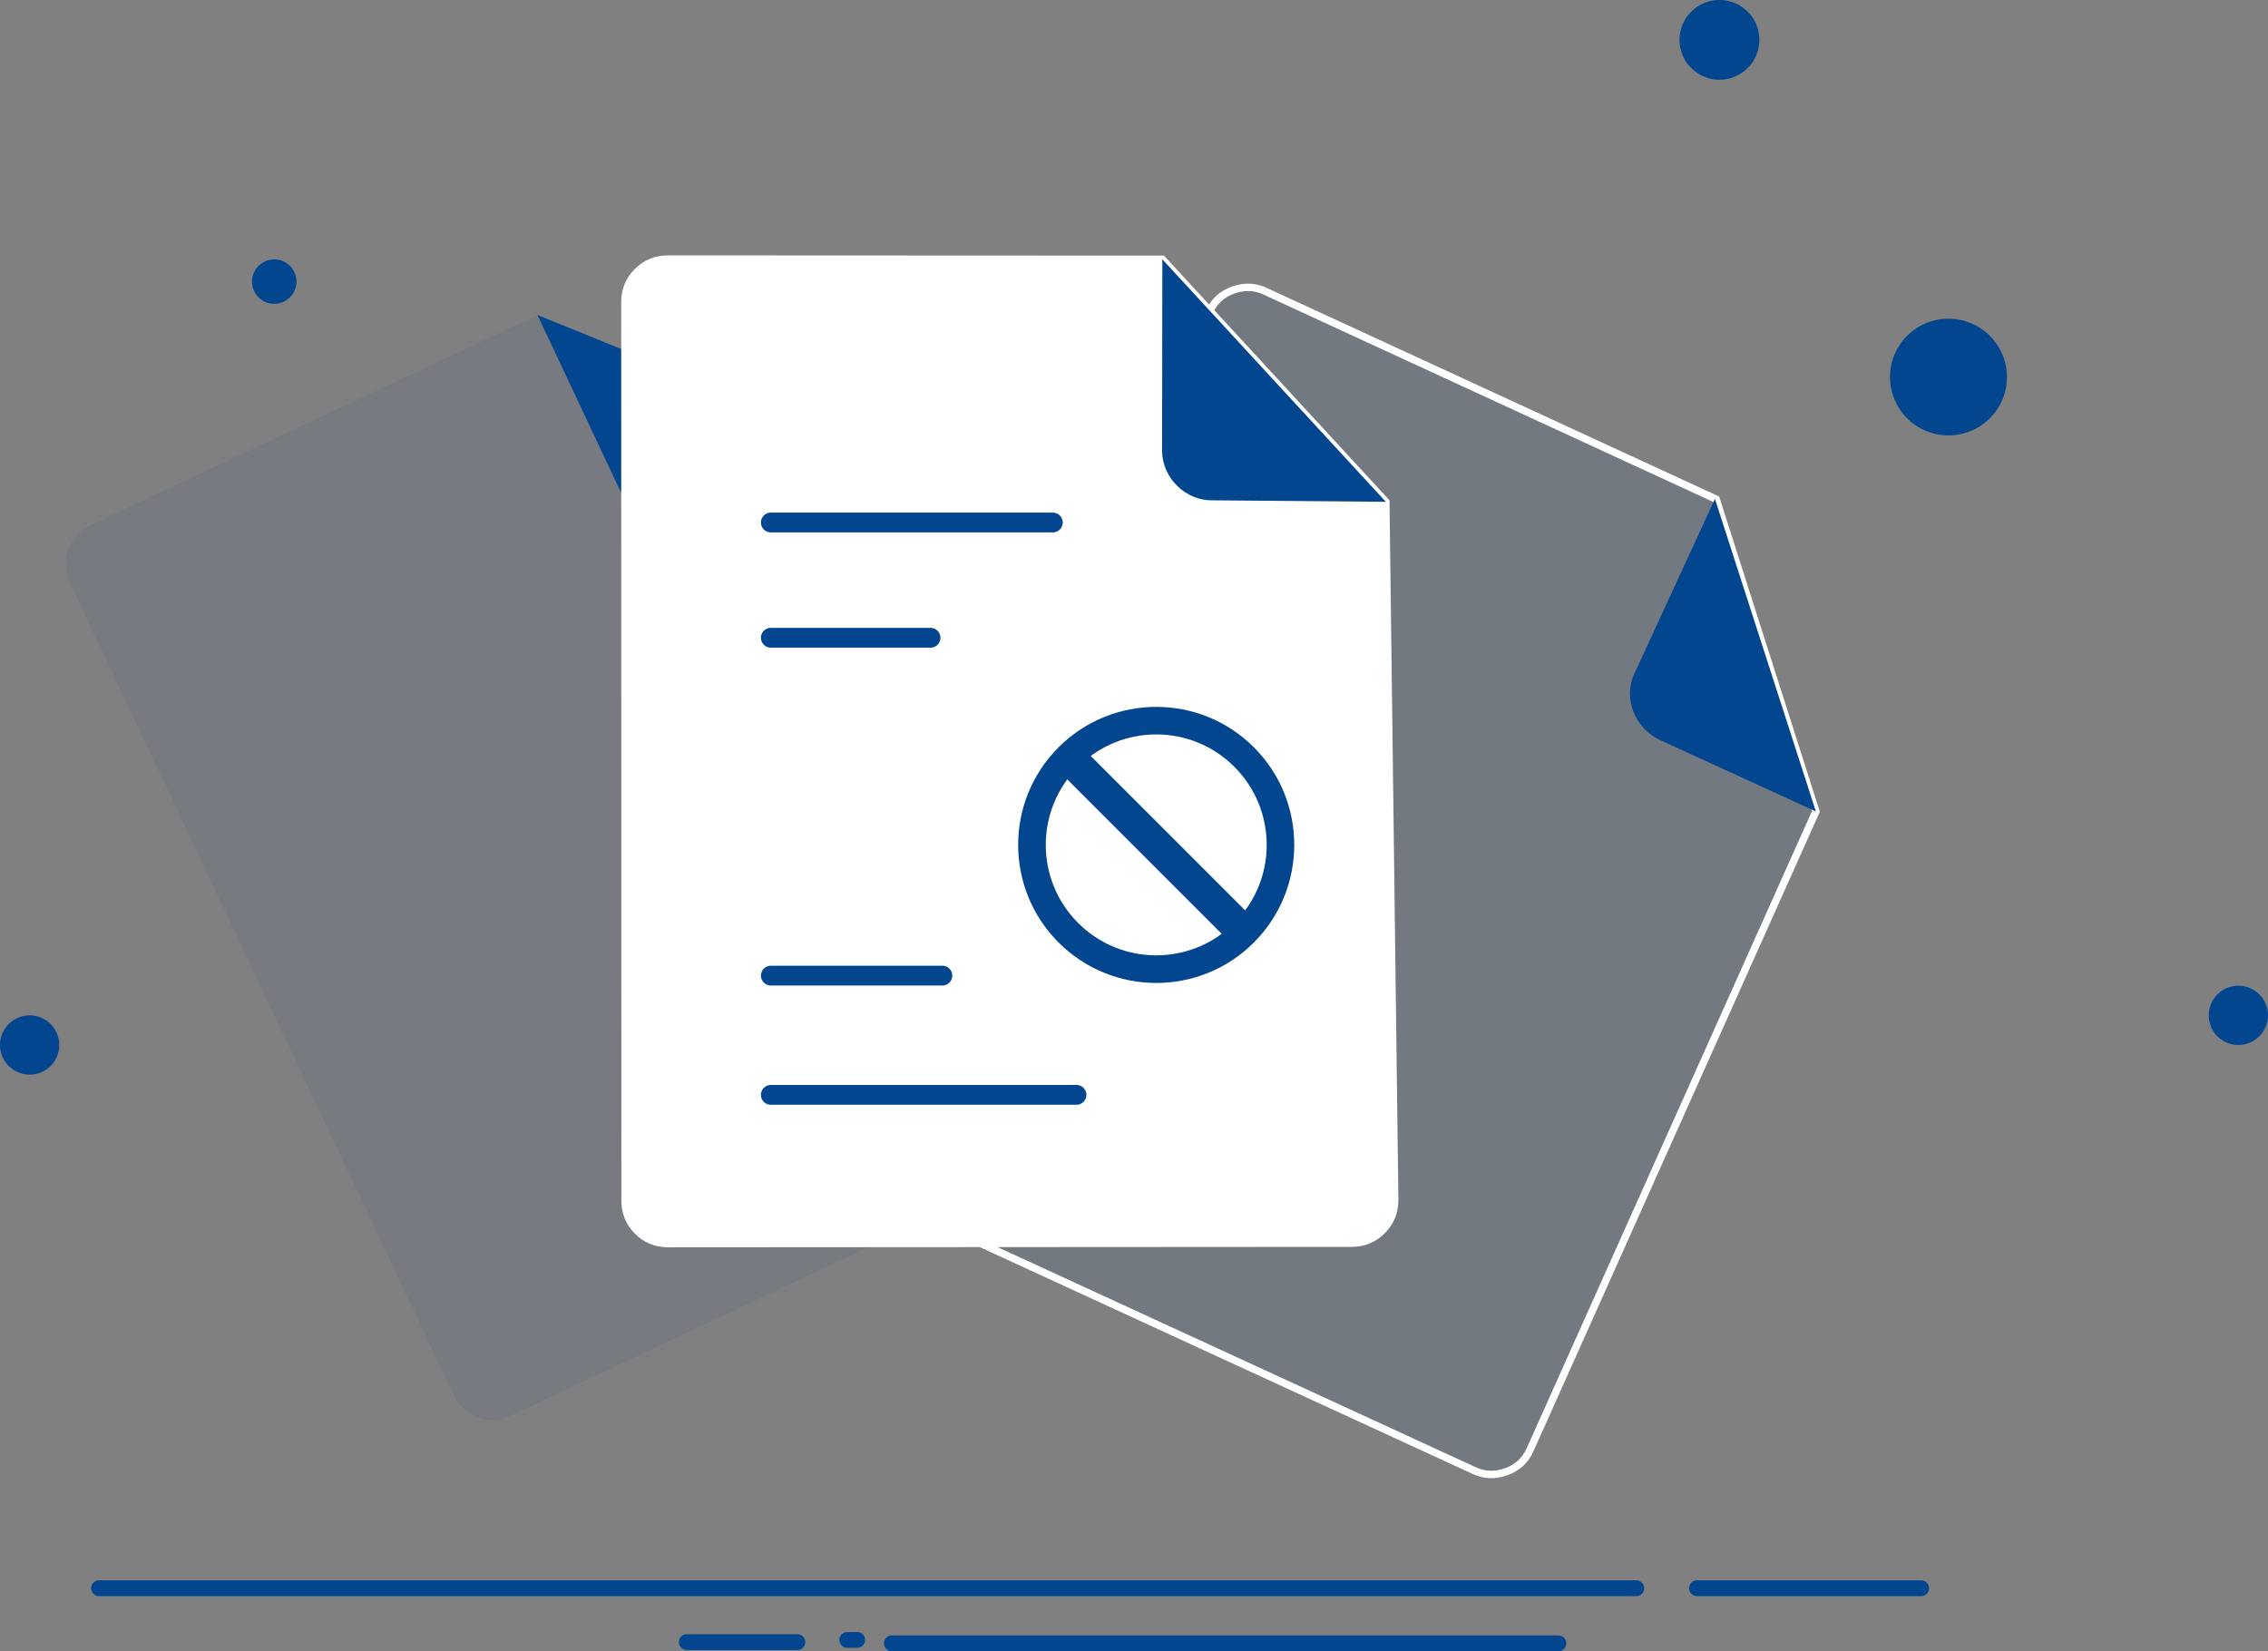 <svg xmlns="http://www.w3.org/2000/svg" xmlns:xlink="http://www.w3.org/1999/xlink" fill="none" version="1.1" width="306" height="222.801" viewBox="0 0 306 222.801"><rect x="0" y="0" width="306" height="222.801" fill="#808080" stroke="none"/><defs><clipPath id="master_svg0_678_69427"><rect x="136" y="94" width="40" height="40" rx="0"/></clipPath></defs><g><g><g><g><path d="M220.769,215.365L13.364,215.365L13.364,215.363Q13.312,215.363,13.259,215.358Q13.207,215.353,13.156,215.343Q13.105,215.332,13.055,215.317Q13.005,215.302,12.956,215.282Q12.908,215.262,12.862,215.237Q12.816,215.213,12.772,215.184Q12.729,215.155,12.688,215.121Q12.648,215.088,12.611,215.051Q12.574,215.014,12.541,214.974Q12.507,214.933,12.478,214.89Q12.449,214.846,12.425,214.8Q12.4,214.754,12.38,214.706Q12.36,214.657,12.345,214.607Q12.329,214.557,12.319,214.506Q12.309,214.455,12.304,214.403Q12.299,214.35,12.299,214.298Q12.299,214.246,12.304,214.194Q12.309,214.142,12.319,214.09Q12.329,214.039,12.345,213.989Q12.36,213.939,12.38,213.891Q12.4,213.842,12.425,213.796Q12.449,213.75,12.478,213.706Q12.507,213.663,12.541,213.623Q12.574,213.582,12.611,213.545Q12.648,213.508,12.688,213.475Q12.729,213.442,12.772,213.413Q12.816,213.384,12.862,213.359Q12.908,213.334,12.956,213.314Q13.005,213.294,13.055,213.279Q13.105,213.264,13.156,213.254Q13.207,213.243,13.259,213.238Q13.312,213.233,13.364,213.233L13.364,213.231L220.769,213.231L220.769,213.233Q220.822,213.233,220.874,213.238Q220.926,213.243,220.977,213.254Q221.028,213.264,221.078,213.279Q221.128,213.294,221.177,213.314Q221.225,213.334,221.271,213.359Q221.317,213.384,221.361,213.413Q221.404,213.442,221.445,213.475Q221.485,213.508,221.522,213.545Q221.559,213.582,221.592,213.623Q221.626,213.663,221.655,213.706Q221.684,213.75,221.708,213.796Q221.733,213.842,221.753,213.891Q221.773,213.939,221.788,213.989Q221.804,214.039,221.814,214.09Q221.824,214.142,221.829,214.194Q221.834,214.246,221.834,214.298Q221.834,214.35,221.829,214.403Q221.824,214.455,221.814,214.506Q221.804,214.557,221.788,214.607Q221.773,214.657,221.753,214.706Q221.733,214.754,221.708,214.8Q221.684,214.846,221.655,214.89Q221.626,214.933,221.592,214.974Q221.559,215.014,221.522,215.051Q221.485,215.088,221.445,215.121Q221.404,215.155,221.361,215.184Q221.317,215.213,221.271,215.237Q221.225,215.262,221.177,215.282Q221.128,215.302,221.078,215.317Q221.028,215.332,220.977,215.343Q220.926,215.353,220.874,215.358Q220.822,215.363,220.769,215.363L220.769,215.365ZM259.204,215.365L228.953,215.365L228.953,215.363Q228.901,215.363,228.849,215.358Q228.797,215.353,228.745,215.343Q228.694,215.332,228.644,215.317Q228.594,215.302,228.546,215.282Q228.497,215.262,228.451,215.237Q228.405,215.213,228.362,215.184Q228.318,215.155,228.278,215.121Q228.237,215.088,228.2,215.051Q228.163,215.014,228.13,214.974Q228.097,214.933,228.068,214.89Q228.039,214.846,228.014,214.8Q227.989,214.754,227.969,214.706Q227.949,214.657,227.934,214.607Q227.919,214.557,227.909,214.506Q227.899,214.455,227.893,214.403Q227.888,214.35,227.888,214.298Q227.888,214.246,227.893,214.194Q227.899,214.142,227.909,214.09Q227.919,214.039,227.934,213.989Q227.949,213.939,227.969,213.891Q227.989,213.842,228.014,213.796Q228.039,213.75,228.068,213.706Q228.097,213.663,228.13,213.623Q228.163,213.582,228.2,213.545Q228.237,213.508,228.278,213.475Q228.318,213.442,228.362,213.413Q228.405,213.384,228.451,213.359Q228.497,213.334,228.546,213.314Q228.594,213.294,228.644,213.279Q228.694,213.264,228.745,213.254Q228.797,213.243,228.849,213.238Q228.901,213.233,228.953,213.233L228.953,213.231L259.204,213.231L259.204,213.233Q259.257,213.233,259.309,213.238Q259.361,213.243,259.412,213.254Q259.463,213.264,259.513,213.279Q259.563,213.294,259.612,213.314Q259.66,213.334,259.706,213.359Q259.752,213.384,259.796,213.413Q259.839,213.442,259.88,213.475Q259.92,213.508,259.957,213.545Q259.994,213.582,260.027,213.623Q260.061,213.663,260.09,213.706Q260.119,213.75,260.143,213.796Q260.168,213.842,260.188,213.891Q260.208,213.939,260.223,213.989Q260.239,214.039,260.249,214.09Q260.259,214.142,260.264,214.194Q260.269,214.246,260.269,214.298Q260.269,214.35,260.264,214.403Q260.259,214.455,260.249,214.506Q260.239,214.557,260.223,214.607Q260.208,214.657,260.188,214.706Q260.168,214.754,260.143,214.8Q260.119,214.846,260.09,214.89Q260.061,214.933,260.027,214.974Q259.994,215.014,259.957,215.051Q259.92,215.088,259.88,215.121Q259.839,215.155,259.796,215.184Q259.752,215.213,259.706,215.237Q259.66,215.262,259.612,215.282Q259.563,215.302,259.513,215.317Q259.463,215.332,259.412,215.343Q259.361,215.353,259.309,215.358Q259.257,215.363,259.204,215.363L259.204,215.365Z" fill-rule="evenodd" fill="#02468F" fill-opacity="1"/></g><g transform="matrix(-1,0,0,1,422.647,0)"><path d="M306.992,222.335L306.992,222.337L308.334,222.337L308.334,222.335Q308.386,222.335,308.439,222.33Q308.491,222.325,308.542,222.315Q308.593,222.304,308.643,222.289Q308.693,222.274,308.742,222.254Q308.79,222.234,308.836,222.209Q308.882,222.185,308.926,222.155Q308.969,222.126,309.01,222.093Q309.05,222.06,309.087,222.023Q309.124,221.986,309.157,221.946Q309.191,221.905,309.22,221.862Q309.249,221.818,309.273,221.772Q309.298,221.726,309.318,221.678Q309.338,221.629,309.353,221.579Q309.368,221.529,309.379,221.478Q309.389,221.426,309.394,221.374Q309.399,221.322,309.399,221.27Q309.399,221.218,309.394,221.166Q309.389,221.114,309.379,221.062Q309.368,221.011,309.353,220.961Q309.338,220.911,309.318,220.862Q309.298,220.814,309.273,220.768Q309.249,220.722,309.22,220.678Q309.191,220.635,309.157,220.594Q309.124,220.554,309.087,220.517Q309.05,220.48,309.01,220.447Q308.969,220.414,308.926,220.384Q308.882,220.355,308.836,220.331Q308.79,220.306,308.742,220.286Q308.693,220.266,308.643,220.251Q308.593,220.236,308.542,220.225Q308.491,220.215,308.439,220.21Q308.386,220.205,308.334,220.205L308.334,220.203L306.992,220.203L306.992,220.205Q306.939,220.205,306.887,220.21Q306.835,220.215,306.784,220.225Q306.732,220.236,306.682,220.251Q306.632,220.266,306.584,220.286Q306.536,220.306,306.489,220.331Q306.443,220.355,306.4,220.384Q306.356,220.414,306.316,220.447Q306.275,220.48,306.238,220.517Q306.201,220.554,306.168,220.594Q306.135,220.635,306.106,220.678Q306.077,220.722,306.052,220.768Q306.028,220.814,306.008,220.862Q305.988,220.911,305.972,220.961Q305.957,221.011,305.947,221.062Q305.937,221.114,305.932,221.166Q305.927,221.218,305.927,221.27Q305.927,221.322,305.932,221.374Q305.937,221.426,305.947,221.478Q305.957,221.529,305.972,221.579Q305.988,221.629,306.008,221.678Q306.028,221.726,306.052,221.772Q306.077,221.818,306.106,221.862Q306.135,221.905,306.168,221.946Q306.201,221.986,306.238,222.023Q306.275,222.06,306.316,222.093Q306.356,222.126,306.4,222.155Q306.443,222.185,306.489,222.209Q306.536,222.234,306.584,222.254Q306.632,222.274,306.682,222.289Q306.732,222.304,306.784,222.315Q306.835,222.325,306.887,222.33Q306.939,222.335,306.992,222.335ZM329.989,222.635L315.068,222.635L315.068,222.633Q315.016,222.633,314.964,222.628Q314.912,222.623,314.86,222.612Q314.809,222.602,314.759,222.587Q314.709,222.572,314.661,222.552Q314.612,222.532,314.566,222.507Q314.52,222.482,314.476,222.453Q314.433,222.424,314.393,222.391Q314.352,222.358,314.315,222.321Q314.278,222.284,314.245,222.243Q314.212,222.203,314.183,222.16Q314.154,222.116,314.129,222.07Q314.104,222.024,314.084,221.975Q314.064,221.927,314.049,221.877Q314.034,221.827,314.024,221.776Q314.013,221.724,314.008,221.672Q314.003,221.62,314.003,221.568Q314.003,221.515,314.008,221.463Q314.013,221.411,314.024,221.36Q314.034,221.309,314.049,221.259Q314.064,221.209,314.084,221.16Q314.104,221.112,314.129,221.066Q314.154,221.02,314.183,220.976Q314.212,220.933,314.245,220.892Q314.278,220.852,314.315,220.815Q314.352,220.778,314.393,220.745Q314.433,220.711,314.476,220.682Q314.52,220.653,314.566,220.629Q314.612,220.604,314.661,220.584Q314.709,220.564,314.759,220.549Q314.809,220.533,314.86,220.523Q314.912,220.513,314.964,220.508Q315.016,220.503,315.068,220.503L315.068,220.501L329.989,220.501L329.989,220.503Q330.041,220.503,330.093,220.508Q330.145,220.513,330.196,220.523Q330.248,220.533,330.298,220.549Q330.348,220.564,330.396,220.584Q330.445,220.604,330.491,220.629Q330.537,220.653,330.58,220.682Q330.624,220.711,330.664,220.745Q330.705,220.778,330.742,220.815Q330.779,220.852,330.812,220.892Q330.845,220.933,330.874,220.976Q330.903,221.02,330.928,221.066Q330.953,221.112,330.973,221.16Q330.993,221.209,331.008,221.259Q331.023,221.309,331.033,221.36Q331.043,221.411,331.049,221.463Q331.054,221.515,331.054,221.568Q331.054,221.62,331.049,221.672Q331.043,221.724,331.033,221.776Q331.023,221.827,331.008,221.877Q330.993,221.927,330.973,221.975Q330.953,222.024,330.928,222.07Q330.903,222.116,330.874,222.16Q330.845,222.203,330.812,222.243Q330.779,222.284,330.742,222.321Q330.705,222.358,330.664,222.391Q330.624,222.424,330.58,222.453Q330.537,222.482,330.491,222.507Q330.445,222.532,330.396,222.552Q330.348,222.572,330.298,222.587Q330.248,222.602,330.196,222.612Q330.145,222.623,330.093,222.628Q330.041,222.633,329.989,222.633L329.989,222.635ZM212.389,222.801L302.317,222.801L302.317,222.799Q302.37,222.799,302.422,222.793Q302.474,222.788,302.525,222.778Q302.576,222.768,302.626,222.753Q302.676,222.738,302.725,222.718Q302.773,222.698,302.819,222.673Q302.865,222.648,302.909,222.619Q302.952,222.59,302.993,222.557Q303.033,222.524,303.07,222.487Q303.107,222.45,303.141,222.409Q303.174,222.369,303.203,222.325Q303.232,222.282,303.257,222.236Q303.281,222.189,303.301,222.141Q303.321,222.093,303.336,222.043Q303.352,221.993,303.362,221.941Q303.372,221.89,303.377,221.838Q303.382,221.786,303.382,221.734Q303.382,221.681,303.377,221.629Q303.372,221.577,303.362,221.526Q303.352,221.475,303.336,221.424Q303.321,221.374,303.301,221.326Q303.281,221.278,303.257,221.232Q303.232,221.185,303.203,221.142Q303.174,221.098,303.141,221.058Q303.107,221.018,303.07,220.981Q303.033,220.944,302.993,220.91Q302.952,220.877,302.909,220.848Q302.865,220.819,302.819,220.794Q302.773,220.77,302.725,220.75Q302.676,220.73,302.626,220.714Q302.576,220.699,302.525,220.689Q302.474,220.679,302.422,220.674Q302.37,220.669,302.317,220.669L302.317,220.666L212.389,220.666L212.389,220.669Q212.337,220.669,212.285,220.674Q212.232,220.679,212.181,220.689Q212.13,220.699,212.08,220.714Q212.03,220.73,211.981,220.75Q211.933,220.77,211.887,220.794Q211.841,220.819,211.797,220.848Q211.754,220.877,211.713,220.91Q211.673,220.944,211.636,220.981Q211.599,221.018,211.566,221.058Q211.532,221.098,211.503,221.142Q211.474,221.185,211.45,221.232Q211.425,221.278,211.405,221.326Q211.385,221.374,211.37,221.424Q211.355,221.475,211.344,221.526Q211.334,221.577,211.329,221.629Q211.324,221.681,211.324,221.734Q211.324,221.786,211.329,221.838Q211.334,221.89,211.344,221.941Q211.355,221.993,211.37,222.043Q211.385,222.093,211.405,222.141Q211.425,222.189,211.45,222.236Q211.474,222.282,211.503,222.325Q211.532,222.369,211.566,222.409Q211.599,222.45,211.636,222.487Q211.673,222.524,211.713,222.557Q211.754,222.59,211.797,222.619Q211.841,222.648,211.887,222.673Q211.933,222.698,211.981,222.718Q212.03,222.738,212.08,222.753Q212.13,222.768,212.181,222.778Q212.232,222.788,212.285,222.793Q212.337,222.799,212.389,222.799L212.389,222.801Z" fill-rule="evenodd" fill="#02468F" fill-opacity="1"/></g></g></g><g><g><path d="M270.776,50.874Q270.776,51.067,270.767,51.261Q270.757,51.454,270.738,51.646Q270.719,51.838,270.691,52.03Q270.662,52.221,270.625,52.41Q270.587,52.6,270.54,52.787Q270.493,52.975,270.437,53.16Q270.38,53.345,270.315,53.527Q270.25,53.709,270.176,53.888Q270.102,54.066,270.019,54.241Q269.936,54.416,269.845,54.586Q269.753,54.757,269.654,54.922Q269.554,55.088,269.447,55.249Q269.339,55.41,269.224,55.565Q269.109,55.72,268.986,55.87Q268.863,56.019,268.733,56.162Q268.603,56.305,268.466,56.442Q268.329,56.579,268.185,56.709Q268.042,56.838,267.892,56.961Q267.743,57.084,267.587,57.199Q267.432,57.314,267.271,57.421Q267.11,57.529,266.943,57.628Q266.777,57.727,266.607,57.819Q266.436,57.91,266.261,57.992Q266.086,58.075,265.907,58.149Q265.728,58.223,265.546,58.288Q265.363,58.353,265.178,58.409Q264.993,58.465,264.805,58.512Q264.617,58.559,264.427,58.597Q264.237,58.635,264.046,58.663Q263.854,58.691,263.661,58.71Q263.469,58.729,263.275,58.739Q263.082,58.748,262.888,58.748Q262.694,58.748,262.501,58.739Q262.308,58.729,262.115,58.71Q261.922,58.691,261.731,58.663Q261.539,58.635,261.349,58.597Q261.159,58.559,260.971,58.512Q260.784,58.465,260.598,58.409Q260.413,58.353,260.231,58.288Q260.048,58.223,259.869,58.149Q259.691,58.075,259.516,57.992Q259.34,57.91,259.17,57.819Q258.999,57.727,258.833,57.628Q258.667,57.529,258.506,57.421Q258.345,57.314,258.189,57.199Q258.034,57.084,257.884,56.961Q257.734,56.838,257.591,56.709Q257.447,56.579,257.31,56.442Q257.173,56.305,257.043,56.162Q256.913,56.019,256.791,55.87Q256.668,55.72,256.552,55.565Q256.437,55.41,256.329,55.249Q256.222,55.088,256.122,54.922Q256.023,54.757,255.931,54.586Q255.84,54.416,255.757,54.241Q255.675,54.066,255.6,53.888Q255.526,53.709,255.461,53.527Q255.396,53.345,255.34,53.16Q255.283,52.975,255.236,52.787Q255.189,52.6,255.152,52.41Q255.114,52.221,255.085,52.03Q255.057,51.838,255.038,51.646Q255.019,51.454,255.01,51.261Q255,51.067,255,50.874Q255,50.681,255.01,50.488Q255.019,50.295,255.038,50.102Q255.057,49.91,255.085,49.719Q255.114,49.528,255.152,49.338Q255.189,49.148,255.236,48.961Q255.283,48.773,255.34,48.588Q255.396,48.403,255.461,48.221Q255.526,48.039,255.6,47.861Q255.675,47.682,255.757,47.508Q255.84,47.333,255.931,47.162Q256.023,46.992,256.122,46.826Q256.222,46.66,256.329,46.5Q256.437,46.339,256.552,46.184Q256.668,46.028,256.791,45.879Q256.913,45.729,257.043,45.586Q257.173,45.443,257.31,45.306Q257.447,45.17,257.591,45.04Q257.734,44.91,257.884,44.787Q258.034,44.665,258.189,44.55Q258.345,44.434,258.506,44.327Q258.667,44.22,258.833,44.12Q258.999,44.021,259.17,43.93Q259.34,43.839,259.516,43.756Q259.691,43.673,259.869,43.599Q260.048,43.525,260.231,43.46Q260.413,43.395,260.598,43.339Q260.784,43.283,260.971,43.236Q261.159,43.189,261.349,43.151Q261.539,43.114,261.731,43.085Q261.922,43.057,262.115,43.038Q262.308,43.019,262.501,43.009Q262.694,43,262.888,43Q263.082,43,263.275,43.009Q263.469,43.019,263.661,43.038Q263.854,43.057,264.046,43.085Q264.237,43.114,264.427,43.151Q264.617,43.189,264.805,43.236Q264.993,43.283,265.178,43.339Q265.363,43.395,265.546,43.46Q265.728,43.525,265.907,43.599Q266.086,43.673,266.261,43.756Q266.436,43.839,266.607,43.93Q266.777,44.021,266.943,44.12Q267.11,44.22,267.271,44.327Q267.432,44.434,267.587,44.55Q267.743,44.665,267.892,44.787Q268.042,44.91,268.185,45.04Q268.329,45.17,268.466,45.306Q268.603,45.443,268.733,45.586Q268.863,45.729,268.986,45.879Q269.109,46.028,269.224,46.184Q269.339,46.339,269.447,46.5Q269.554,46.66,269.654,46.826Q269.753,46.992,269.845,47.162Q269.936,47.333,270.019,47.508Q270.102,47.682,270.176,47.861Q270.25,48.039,270.315,48.221Q270.38,48.403,270.437,48.588Q270.493,48.773,270.54,48.961Q270.587,49.148,270.625,49.338Q270.662,49.528,270.691,49.719Q270.719,49.91,270.738,50.102Q270.757,50.295,270.767,50.488Q270.776,50.681,270.776,50.874Z" fill="#02468F" fill-opacity="1"/></g><g><path d="M306,137Q306,137.197,305.981,137.392Q305.961,137.588,305.923,137.78Q305.885,137.973,305.828,138.161Q305.771,138.349,305.696,138.531Q305.62,138.712,305.528,138.886Q305.435,139.059,305.326,139.222Q305.217,139.386,305.092,139.538Q304.967,139.689,304.828,139.828Q304.689,139.967,304.538,140.092Q304.386,140.217,304.222,140.326Q304.059,140.435,303.886,140.528Q303.712,140.62,303.531,140.696Q303.349,140.771,303.161,140.828Q302.973,140.885,302.78,140.923Q302.588,140.961,302.392,140.981Q302.197,141,302,141Q301.803,141,301.608,140.981Q301.412,140.961,301.22,140.923Q301.027,140.885,300.839,140.828Q300.651,140.771,300.469,140.696Q300.288,140.62,300.114,140.528Q299.941,140.435,299.778,140.326Q299.614,140.217,299.462,140.092Q299.311,139.967,299.172,139.828Q299.033,139.689,298.908,139.538Q298.783,139.386,298.674,139.222Q298.565,139.059,298.472,138.886Q298.38,138.712,298.304,138.531Q298.229,138.349,298.172,138.161Q298.115,137.973,298.077,137.78Q298.039,137.588,298.019,137.392Q298,137.197,298,137Q298,136.803,298.019,136.608Q298.039,136.412,298.077,136.22Q298.115,136.027,298.172,135.839Q298.229,135.651,298.304,135.469Q298.38,135.288,298.472,135.114Q298.565,134.941,298.674,134.778Q298.783,134.614,298.908,134.462Q299.033,134.311,299.172,134.172Q299.311,134.033,299.462,133.908Q299.614,133.783,299.778,133.674Q299.941,133.565,300.114,133.472Q300.288,133.38,300.469,133.304Q300.651,133.229,300.839,133.172Q301.027,133.115,301.22,133.077Q301.412,133.039,301.608,133.019Q301.803,133,302,133Q302.197,133,302.392,133.019Q302.588,133.039,302.78,133.077Q302.973,133.115,303.161,133.172Q303.349,133.229,303.531,133.304Q303.712,133.38,303.886,133.472Q304.059,133.565,304.222,133.674Q304.386,133.783,304.538,133.908Q304.689,134.033,304.828,134.172Q304.967,134.311,305.092,134.462Q305.217,134.614,305.326,134.778Q305.435,134.941,305.528,135.114Q305.62,135.288,305.696,135.469Q305.771,135.651,305.828,135.839Q305.885,136.027,305.923,136.22Q305.961,136.412,305.981,136.608Q306,136.803,306,137Z" fill="#02468F" fill-opacity="1"/></g><g><path d="M237.377,5.377Q237.377,5.509,237.371,5.641Q237.364,5.773,237.351,5.905Q237.338,6.036,237.319,6.167Q237.3,6.297,237.274,6.427Q237.248,6.556,237.216,6.684Q237.184,6.812,237.145,6.938Q237.107,7.065,237.062,7.189Q237.018,7.313,236.967,7.435Q236.917,7.557,236.86,7.677Q236.804,7.796,236.741,7.912Q236.679,8.029,236.611,8.142Q236.543,8.255,236.47,8.365Q236.396,8.475,236.317,8.581Q236.238,8.687,236.155,8.789Q236.071,8.891,235.982,8.989Q235.893,9.087,235.8,9.18Q235.706,9.273,235.608,9.362Q235.51,9.451,235.408,9.534Q235.306,9.618,235.199,9.697Q235.093,9.775,234.983,9.849Q234.873,9.922,234.76,9.99Q234.646,10.058,234.53,10.12Q234.413,10.182,234.294,10.239Q234.174,10.295,234.052,10.346Q233.93,10.396,233.805,10.441Q233.681,10.485,233.554,10.523Q233.428,10.562,233.299,10.594Q233.171,10.626,233.041,10.652Q232.912,10.677,232.781,10.697Q232.65,10.716,232.518,10.729Q232.387,10.742,232.255,10.748Q232.123,10.755,231.99,10.755Q231.858,10.755,231.726,10.748Q231.594,10.742,231.462,10.729Q231.331,10.716,231.2,10.697Q231.069,10.677,230.939,10.652Q230.81,10.626,230.681,10.594Q230.553,10.562,230.427,10.523Q230.3,10.485,230.176,10.441Q230.051,10.396,229.929,10.346Q229.807,10.295,229.687,10.239Q229.568,10.182,229.451,10.12Q229.334,10.058,229.221,9.99Q229.107,9.922,228.998,9.849Q228.888,9.775,228.781,9.697Q228.675,9.618,228.573,9.534Q228.471,9.451,228.373,9.362Q228.275,9.273,228.181,9.18Q228.088,9.087,227.999,8.989Q227.91,8.891,227.826,8.789Q227.742,8.687,227.663,8.581Q227.585,8.475,227.511,8.365Q227.438,8.255,227.37,8.142Q227.302,8.029,227.239,7.912Q227.177,7.796,227.121,7.677Q227.064,7.557,227.013,7.435Q226.963,7.313,226.918,7.189Q226.874,7.065,226.835,6.938Q226.797,6.812,226.765,6.684Q226.733,6.556,226.707,6.427Q226.681,6.297,226.662,6.167Q226.642,6.036,226.629,5.905Q226.616,5.773,226.61,5.641Q226.603,5.509,226.603,5.377Q226.603,5.245,226.61,5.114Q226.616,4.982,226.629,4.85Q226.642,4.719,226.662,4.588Q226.681,4.458,226.707,4.328Q226.733,4.199,226.765,4.071Q226.797,3.943,226.835,3.816Q226.874,3.69,226.918,3.566Q226.963,3.442,227.013,3.32Q227.064,3.198,227.121,3.078Q227.177,2.959,227.239,2.843Q227.302,2.726,227.37,2.613Q227.438,2.5,227.511,2.39Q227.585,2.28,227.663,2.174Q227.742,2.068,227.826,1.966Q227.91,1.864,227.999,1.766Q228.088,1.668,228.181,1.575Q228.275,1.482,228.373,1.393Q228.471,1.304,228.573,1.221Q228.675,1.137,228.781,1.058Q228.888,0.98,228.998,0.906Q229.107,0.833,229.221,0.765Q229.334,0.697,229.451,0.635Q229.568,0.573,229.687,0.516Q229.807,0.46,229.929,0.409Q230.051,0.359,230.176,0.314Q230.3,0.27,230.427,0.232Q230.553,0.193,230.681,0.161Q230.81,0.129,230.939,0.103Q231.069,0.078,231.2,0.058Q231.331,0.039,231.462,0.026Q231.594,0.013,231.726,0.006Q231.858,0,231.99,0Q232.123,0,232.255,0.006Q232.387,0.013,232.518,0.026Q232.65,0.039,232.781,0.058Q232.912,0.078,233.041,0.103Q233.171,0.129,233.299,0.161Q233.428,0.193,233.554,0.232Q233.681,0.27,233.805,0.314Q233.93,0.359,234.052,0.409Q234.174,0.46,234.294,0.516Q234.413,0.573,234.53,0.635Q234.646,0.697,234.76,0.765Q234.873,0.833,234.983,0.906Q235.093,0.98,235.199,1.058Q235.306,1.137,235.408,1.221Q235.51,1.304,235.608,1.393Q235.706,1.482,235.8,1.575Q235.893,1.668,235.982,1.766Q236.071,1.864,236.155,1.966Q236.238,2.068,236.317,2.174Q236.396,2.28,236.47,2.39Q236.543,2.5,236.611,2.613Q236.679,2.726,236.741,2.843Q236.804,2.959,236.86,3.078Q236.917,3.198,236.967,3.32Q237.018,3.442,237.062,3.566Q237.107,3.69,237.145,3.816Q237.184,3.943,237.216,4.071Q237.248,4.199,237.274,4.328Q237.3,4.458,237.319,4.588Q237.338,4.719,237.351,4.85Q237.364,4.982,237.371,5.114Q237.377,5.245,237.377,5.377Z" fill="#02468F" fill-opacity="1"/></g><g><path d="M40,38Q40,38.147,39.986,38.294Q39.971,38.441,39.942,38.585Q39.914,38.73,39.871,38.871Q39.828,39.012,39.772,39.148Q39.715,39.284,39.646,39.414Q39.576,39.544,39.494,39.667Q39.413,39.789,39.319,39.903Q39.226,40.017,39.121,40.121Q39.017,40.226,38.903,40.319Q38.789,40.413,38.667,40.494Q38.544,40.576,38.414,40.646Q38.284,40.715,38.148,40.772Q38.012,40.828,37.871,40.871Q37.73,40.914,37.585,40.942Q37.441,40.971,37.294,40.986Q37.147,41,37,41Q36.853,41,36.706,40.986Q36.559,40.971,36.415,40.942Q36.27,40.914,36.129,40.871Q35.988,40.828,35.852,40.772Q35.716,40.715,35.586,40.646Q35.456,40.576,35.333,40.494Q35.211,40.413,35.097,40.319Q34.983,40.226,34.879,40.121Q34.774,40.017,34.681,39.903Q34.587,39.789,34.506,39.667Q34.424,39.544,34.354,39.414Q34.285,39.284,34.228,39.148Q34.172,39.012,34.129,38.871Q34.086,38.73,34.058,38.585Q34.029,38.441,34.014,38.294Q34,38.147,34,38Q34,37.853,34.014,37.706Q34.029,37.559,34.058,37.415Q34.086,37.27,34.129,37.129Q34.172,36.988,34.228,36.852Q34.285,36.716,34.354,36.586Q34.424,36.456,34.506,36.333Q34.587,36.211,34.681,36.097Q34.774,35.983,34.879,35.879Q34.983,35.774,35.097,35.681Q35.211,35.587,35.333,35.506Q35.456,35.424,35.586,35.354Q35.716,35.285,35.852,35.228Q35.988,35.172,36.129,35.129Q36.27,35.086,36.415,35.058Q36.559,35.029,36.706,35.014Q36.853,35,37,35Q37.147,35,37.294,35.014Q37.441,35.029,37.585,35.058Q37.73,35.086,37.871,35.129Q38.012,35.172,38.148,35.228Q38.284,35.285,38.414,35.354Q38.544,35.424,38.667,35.506Q38.789,35.587,38.903,35.681Q39.017,35.774,39.121,35.879Q39.226,35.983,39.319,36.097Q39.413,36.211,39.494,36.333Q39.576,36.456,39.646,36.586Q39.715,36.716,39.772,36.852Q39.828,36.988,39.871,37.129Q39.914,37.27,39.942,37.415Q39.971,37.559,39.986,37.706Q40,37.853,40,38Z" fill="#02468F" fill-opacity="1"/></g><g><path d="M8,141Q8,141.197,7.981,141.392Q7.961,141.588,7.923,141.78Q7.885,141.973,7.828,142.161Q7.771,142.349,7.696,142.531Q7.62,142.712,7.528,142.886Q7.435,143.059,7.326,143.222Q7.217,143.386,7.092,143.538Q6.967,143.689,6.828,143.828Q6.689,143.967,6.538,144.092Q6.386,144.217,6.222,144.326Q6.059,144.435,5.886,144.528Q5.712,144.62,5.531,144.696Q5.349,144.771,5.161,144.828Q4.973,144.885,4.78,144.923Q4.588,144.961,4.392,144.981Q4.197,145,4,145Q3.803,145,3.608,144.981Q3.412,144.961,3.22,144.923Q3.027,144.885,2.839,144.828Q2.651,144.771,2.469,144.696Q2.288,144.62,2.114,144.528Q1.941,144.435,1.778,144.326Q1.614,144.217,1.462,144.092Q1.311,143.967,1.172,143.828Q1.033,143.689,0.908,143.538Q0.783,143.386,0.674,143.222Q0.565,143.059,0.472,142.886Q0.38,142.712,0.304,142.531Q0.229,142.349,0.172,142.161Q0.115,141.973,0.077,141.78Q0.039,141.588,0.019,141.392Q0,141.197,0,141Q0,140.803,0.019,140.608Q0.039,140.412,0.077,140.22Q0.115,140.027,0.172,139.839Q0.229,139.651,0.304,139.469Q0.38,139.288,0.472,139.114Q0.565,138.941,0.674,138.778Q0.783,138.614,0.908,138.462Q1.033,138.311,1.172,138.172Q1.311,138.033,1.462,137.908Q1.614,137.783,1.778,137.674Q1.941,137.565,2.114,137.472Q2.288,137.38,2.469,137.304Q2.651,137.229,2.839,137.172Q3.027,137.115,3.22,137.077Q3.412,137.039,3.608,137.019Q3.803,137,4,137Q4.197,137,4.392,137.019Q4.588,137.039,4.78,137.077Q4.973,137.115,5.161,137.172Q5.349,137.229,5.531,137.304Q5.712,137.38,5.886,137.472Q6.059,137.565,6.222,137.674Q6.386,137.783,6.538,137.908Q6.689,138.033,6.828,138.172Q6.967,138.311,7.092,138.462Q7.217,138.614,7.326,138.778Q7.435,138.941,7.528,139.114Q7.62,139.288,7.696,139.469Q7.771,139.651,7.828,139.839Q7.885,140.027,7.923,140.22Q7.961,140.412,7.981,140.608Q8,140.803,8,141Z" fill="#02468F" fill-opacity="1"/></g><g><path d="M129.195,148.918L125.787,148.86C125.104,148.86,124.433,148.169,124.485,147.324C124.537,146.479,125.068,145.768,125.749,145.787L129.158,145.826C129.839,145.845,130.511,146.536,130.459,147.362C130.366,148.361,129.878,148.918,129.195,148.918Z" fill="#CED7E2" fill-opacity="1"/></g><g><path d="M113.766,59.264L155.096,143.982C156.478,146.92,155.258,150.32,152.316,151.702L68.943,191.016C66.003,192.398,62.584,191.169,61.203,188.231L9.395,78.594C8.014,75.659,9.234,72.246,12.173,70.868L72.516,42.503L113.766,59.264Z" fill="#02468F" fill-opacity="0.07"/></g><g><path d="M72.516,42.503L83.565,65.984C85.169,69.214,89.298,70.637,92.534,69.035L113.767,59.264" fill="#02468F" fill-opacity="1"/></g><g><path d="M245,109.489L206.441,195.606C205.159,198.506,201.571,199.774,198.704,198.334L115.167,159.885C112.258,158.617,110.983,155.026,112.266,152.126L163.144,42.121C164.426,39.215,168.014,37.944,170.881,39.384L231.541,67.355L245,109.489Z" fill="#02468F" fill-opacity="0.11"/><path d="M206.897,195.811L245.457,109.694L245.535,109.519L231.95,66.993L171.097,38.934Q168.761,37.763,166.251,38.652Q163.735,39.542,162.691,41.911L111.809,151.923Q110.758,154.298,111.675,156.79Q112.604,159.313,114.958,160.339L198.488,198.785Q200.824,199.954,203.333,199.069Q205.849,198.182,206.897,195.811ZM244.466,109.46L205.984,195.402Q205.109,197.382,203.001,198.126Q200.888,198.871,198.929,197.887L198.921,197.883L115.376,159.43Q113.395,158.567,112.614,156.445Q111.836,154.332,112.723,152.328L163.598,42.331Q164.476,40.341,166.585,39.594Q168.697,38.847,170.656,39.831L170.664,39.835L231.131,67.717L244.466,109.46Z" fill-rule="evenodd" fill="#FFFFFF" fill-opacity="1"/></g><g><path d="M231.38,67.313L220.508,90.906C218.938,94.246,220.608,98.274,223.956,99.848L245,109.489" fill="#02468F" fill-opacity="1"/></g><g><path d="M186.976,67.708L188.173,161.919C188.169,165.165,185.606,167.739,182.359,167.739L90.155,167.796C86.905,167.796,84.333,165.242,84.338,161.996L84.313,40.763C84.317,37.521,86.88,34.954,90.128,34.957L156.825,34.988L186.976,67.708Z" fill="#FFFFFF" fill-opacity="1"/><path d="M186.836,166.399Q188.669,164.562,188.673,161.92L188.673,161.913L187.473,67.51L157.044,34.488L90.128,34.457Q87.487,34.454,85.651,36.29Q83.817,38.123,83.813,40.763L83.838,161.995Q83.834,164.636,85.673,166.468Q87.509,168.296,90.155,168.296L182.359,168.239Q185,168.239,186.836,166.399ZM187.673,161.919L187.673,161.922Q187.669,164.149,186.128,165.693Q184.585,167.239,182.359,167.239L90.154,167.296Q87.922,167.296,86.379,165.759Q84.835,164.221,84.838,161.997L84.813,40.763Q84.816,38.538,86.358,36.997Q87.9,35.455,90.127,35.457L156.605,35.488L186.478,67.906L187.673,161.919Z" fill-rule="evenodd" fill="#FFFFFF" fill-opacity="1"/></g><g><g><path d="M104.052,71.834Q104.026,71.835,104,71.835Q103.934,71.835,103.869,71.829Q103.804,71.822,103.74,71.809Q103.675,71.797,103.612,71.778Q103.55,71.758,103.489,71.733Q103.429,71.708,103.371,71.677Q103.313,71.646,103.258,71.61Q103.204,71.574,103.153,71.532Q103.102,71.49,103.056,71.444Q103.01,71.398,102.968,71.347Q102.926,71.296,102.89,71.242Q102.854,71.187,102.823,71.129Q102.792,71.071,102.767,71.011Q102.742,70.95,102.722,70.888Q102.703,70.825,102.691,70.76Q102.678,70.696,102.671,70.631Q102.665,70.566,102.665,70.5Q102.665,70.434,102.671,70.369Q102.678,70.304,102.691,70.24Q102.703,70.175,102.722,70.112Q102.742,70.05,102.767,69.989Q102.792,69.929,102.823,69.871Q102.854,69.813,102.89,69.758Q102.926,69.704,102.968,69.653Q103.01,69.602,103.056,69.556Q103.102,69.51,103.153,69.468Q103.204,69.426,103.258,69.39Q103.313,69.354,103.371,69.323Q103.429,69.292,103.489,69.267Q103.55,69.242,103.612,69.222Q103.675,69.203,103.74,69.191Q103.804,69.178,103.869,69.171Q103.934,69.165,104,69.165Q104.026,69.165,104.052,69.166L141.994,69.166Q142.02,69.165,142.047,69.165Q142.112,69.165,142.177,69.171Q142.243,69.178,142.307,69.191Q142.371,69.203,142.434,69.222Q142.497,69.242,142.558,69.267Q142.618,69.292,142.676,69.323Q142.734,69.354,142.788,69.39Q142.843,69.426,142.894,69.468Q142.944,69.51,142.991,69.556Q143.037,69.602,143.078,69.653Q143.12,69.704,143.157,69.758Q143.193,69.813,143.224,69.871Q143.255,69.929,143.28,69.989Q143.305,70.05,143.324,70.112Q143.343,70.175,143.356,70.24Q143.369,70.304,143.375,70.369Q143.382,70.434,143.382,70.5Q143.382,70.566,143.375,70.631Q143.369,70.696,143.356,70.76Q143.343,70.825,143.324,70.888Q143.305,70.95,143.28,71.011Q143.255,71.071,143.224,71.129Q143.193,71.187,143.157,71.242Q143.12,71.296,143.079,71.347Q143.037,71.398,142.991,71.444Q142.944,71.49,142.894,71.532Q142.843,71.574,142.788,71.61Q142.734,71.646,142.676,71.677Q142.618,71.708,142.558,71.733Q142.497,71.758,142.434,71.778Q142.371,71.797,142.307,71.809Q142.243,71.822,142.177,71.829Q142.112,71.835,142.047,71.835Q142.02,71.835,141.994,71.834L104.052,71.834Z" fill-rule="evenodd" fill="#02468F" fill-opacity="1"/></g><g><path d="M104.052,87.387Q104.026,87.388,104,87.388Q103.934,87.388,103.869,87.381Q103.804,87.375,103.74,87.362Q103.675,87.349,103.612,87.33Q103.55,87.311,103.489,87.286Q103.429,87.261,103.371,87.23Q103.313,87.199,103.258,87.163Q103.204,87.126,103.153,87.085Q103.102,87.043,103.056,86.997Q103.01,86.95,102.968,86.9Q102.926,86.849,102.89,86.795Q102.854,86.74,102.823,86.682Q102.792,86.624,102.767,86.564Q102.742,86.503,102.722,86.44Q102.703,86.378,102.691,86.313Q102.678,86.249,102.671,86.184Q102.665,86.118,102.665,86.053Q102.665,85.987,102.671,85.922Q102.678,85.857,102.691,85.792Q102.703,85.728,102.722,85.665Q102.742,85.603,102.767,85.542Q102.792,85.481,102.823,85.424Q102.854,85.366,102.89,85.311Q102.926,85.257,102.968,85.206Q103.01,85.155,103.056,85.109Q103.102,85.062,103.153,85.021Q103.204,84.979,103.258,84.943Q103.313,84.906,103.371,84.875Q103.429,84.845,103.489,84.819Q103.55,84.794,103.612,84.775Q103.675,84.756,103.74,84.743Q103.804,84.731,103.869,84.724Q103.934,84.718,104,84.718Q104.026,84.718,104.052,84.719L125.499,84.719Q125.525,84.718,125.551,84.718Q125.616,84.718,125.682,84.724Q125.747,84.731,125.811,84.743Q125.876,84.756,125.938,84.775Q126.001,84.794,126.062,84.819Q126.122,84.845,126.18,84.875Q126.238,84.906,126.293,84.943Q126.347,84.979,126.398,85.021Q126.448,85.062,126.495,85.109Q126.541,85.155,126.583,85.206Q126.624,85.257,126.661,85.311Q126.697,85.366,126.728,85.424Q126.759,85.481,126.784,85.542Q126.809,85.603,126.828,85.665Q126.847,85.728,126.86,85.792Q126.873,85.857,126.879,85.922Q126.886,85.987,126.886,86.053Q126.886,86.118,126.879,86.184Q126.873,86.249,126.86,86.313Q126.847,86.378,126.828,86.44Q126.809,86.503,126.784,86.564Q126.759,86.624,126.728,86.682Q126.697,86.74,126.661,86.795Q126.624,86.849,126.583,86.9Q126.541,86.95,126.495,86.997Q126.448,87.043,126.398,87.085Q126.347,87.126,126.293,87.163Q126.238,87.199,126.18,87.23Q126.122,87.261,126.062,87.286Q126.001,87.311,125.938,87.33Q125.876,87.349,125.811,87.362Q125.747,87.375,125.682,87.381Q125.616,87.388,125.551,87.388Q125.525,87.388,125.499,87.387L104.052,87.387Z" fill-rule="evenodd" fill="#02468F" fill-opacity="1"/></g><g><path d="M104.052,149.062Q104.026,149.063,104,149.063Q103.934,149.063,103.869,149.056Q103.804,149.05,103.74,149.037Q103.675,149.024,103.612,149.005Q103.55,148.986,103.489,148.961Q103.429,148.936,103.371,148.905Q103.313,148.874,103.258,148.838Q103.204,148.801,103.153,148.76Q103.102,148.718,103.056,148.672Q103.01,148.625,102.968,148.575Q102.926,148.524,102.89,148.469Q102.854,148.415,102.823,148.357Q102.792,148.299,102.767,148.239Q102.742,148.178,102.722,148.115Q102.703,148.053,102.691,147.988Q102.678,147.924,102.671,147.859Q102.665,147.793,102.665,147.728Q102.665,147.662,102.671,147.597Q102.678,147.532,102.691,147.467Q102.703,147.403,102.722,147.34Q102.742,147.278,102.767,147.217Q102.792,147.156,102.823,147.098Q102.854,147.041,102.89,146.986Q102.926,146.932,102.968,146.881Q103.01,146.83,103.056,146.784Q103.102,146.737,103.153,146.696Q103.204,146.654,103.258,146.618Q103.313,146.581,103.371,146.55Q103.429,146.52,103.489,146.494Q103.55,146.469,103.612,146.45Q103.675,146.431,103.74,146.418Q103.804,146.406,103.869,146.399Q103.934,146.393,104,146.393Q104.026,146.393,104.052,146.394L145.187,146.394Q145.213,146.393,145.239,146.393Q145.305,146.393,145.37,146.399Q145.435,146.406,145.5,146.418Q145.564,146.431,145.627,146.45Q145.69,146.469,145.75,146.494Q145.811,146.52,145.869,146.55Q145.927,146.581,145.981,146.618Q146.036,146.654,146.086,146.696Q146.137,146.737,146.183,146.784Q146.23,146.83,146.271,146.881Q146.313,146.932,146.349,146.986Q146.386,147.041,146.417,147.098Q146.448,147.156,146.473,147.217Q146.498,147.278,146.517,147.34Q146.536,147.403,146.549,147.467Q146.561,147.532,146.568,147.597Q146.574,147.662,146.574,147.728Q146.574,147.793,146.568,147.859Q146.561,147.924,146.549,147.988Q146.536,148.053,146.517,148.115Q146.498,148.178,146.473,148.239Q146.448,148.299,146.417,148.357Q146.386,148.415,146.349,148.469Q146.313,148.524,146.271,148.575Q146.23,148.625,146.183,148.672Q146.137,148.718,146.086,148.76Q146.036,148.801,145.981,148.838Q145.927,148.874,145.869,148.905Q145.811,148.936,145.75,148.961Q145.69,148.986,145.627,149.005Q145.564,149.024,145.5,149.037Q145.435,149.05,145.37,149.056Q145.305,149.063,145.239,149.063Q145.213,149.063,145.187,149.062L104.052,149.062Z" fill-rule="evenodd" fill="#02468F" fill-opacity="1"/></g><g><path d="M104.052,132.973Q104.026,132.974,104,132.974Q103.934,132.974,103.869,132.967Q103.804,132.961,103.74,132.948Q103.675,132.935,103.612,132.916Q103.55,132.897,103.489,132.872Q103.429,132.847,103.371,132.816Q103.313,132.785,103.258,132.749Q103.204,132.712,103.153,132.671Q103.102,132.629,103.056,132.583Q103.01,132.536,102.968,132.486Q102.926,132.435,102.89,132.38Q102.854,132.326,102.823,132.268Q102.792,132.21,102.767,132.15Q102.742,132.089,102.722,132.026Q102.703,131.963,102.691,131.899Q102.678,131.835,102.671,131.77Q102.665,131.704,102.665,131.639Q102.665,131.573,102.671,131.508Q102.678,131.443,102.691,131.378Q102.703,131.314,102.722,131.251Q102.742,131.188,102.767,131.128Q102.792,131.067,102.823,131.009Q102.854,130.952,102.89,130.897Q102.926,130.842,102.968,130.792Q103.01,130.741,103.056,130.695Q103.102,130.648,103.153,130.607Q103.204,130.565,103.258,130.529Q103.313,130.492,103.371,130.461Q103.429,130.43,103.489,130.405Q103.55,130.38,103.612,130.361Q103.675,130.342,103.74,130.329Q103.804,130.317,103.869,130.31Q103.934,130.304,104,130.304Q104.026,130.304,104.052,130.305L127.095,130.305Q127.121,130.304,127.147,130.304Q127.213,130.304,127.278,130.31Q127.343,130.317,127.408,130.329Q127.472,130.342,127.535,130.361Q127.597,130.38,127.658,130.405Q127.719,130.43,127.776,130.461Q127.834,130.492,127.889,130.529Q127.943,130.565,127.994,130.607Q128.045,130.648,128.091,130.695Q128.138,130.741,128.179,130.792Q128.221,130.842,128.257,130.897Q128.294,130.952,128.325,131.009Q128.356,131.067,128.381,131.128Q128.406,131.188,128.425,131.251Q128.444,131.314,128.457,131.378Q128.469,131.443,128.476,131.508Q128.482,131.573,128.482,131.639Q128.482,131.704,128.476,131.77Q128.469,131.835,128.457,131.899Q128.444,131.963,128.425,132.026Q128.406,132.089,128.381,132.15Q128.356,132.21,128.325,132.268Q128.294,132.326,128.257,132.38Q128.221,132.435,128.179,132.486Q128.138,132.536,128.091,132.583Q128.045,132.629,127.994,132.671Q127.943,132.712,127.889,132.749Q127.834,132.785,127.776,132.816Q127.719,132.847,127.658,132.872Q127.597,132.897,127.535,132.916Q127.472,132.935,127.408,132.948Q127.343,132.961,127.278,132.967Q127.213,132.974,127.147,132.974Q127.121,132.974,127.095,132.973L104.052,132.973Z" fill-rule="evenodd" fill="#02468F" fill-opacity="1"/></g></g><g><path d="M156.825,34.988L156.79,60.931C156.861,64.534,159.988,67.58,163.599,67.509L186.978,67.708" fill="#02468F" fill-opacity="1"/></g><g clip-path="url(#master_svg0_678_69427)"><g><path d="M142.815,100.842C135.545,108.113,135.558,119.901,142.829,127.172C150.099,134.442,161.888,134.456,169.158,127.185C176.442,119.901,176.442,108.099,169.172,100.829C161.901,93.558,150.099,93.558,142.815,100.842ZM166.537,124.537C160.719,130.359,151.281,130.359,145.463,124.537C139.641,118.719,139.641,109.282,145.463,103.463C151.281,97.641,160.719,97.641,166.537,103.463C172.359,109.282,172.359,118.719,166.537,124.537Z" fill="#02468F" fill-opacity="1" style="mix-blend-mode:passthrough"/></g><g><path d="M143.354,104.516L146.515,101.354L168.643,123.486L165.481,126.648L143.354,104.516Z" fill="#02468F" fill-opacity="1" style="mix-blend-mode:passthrough"/></g></g></g></g></svg>